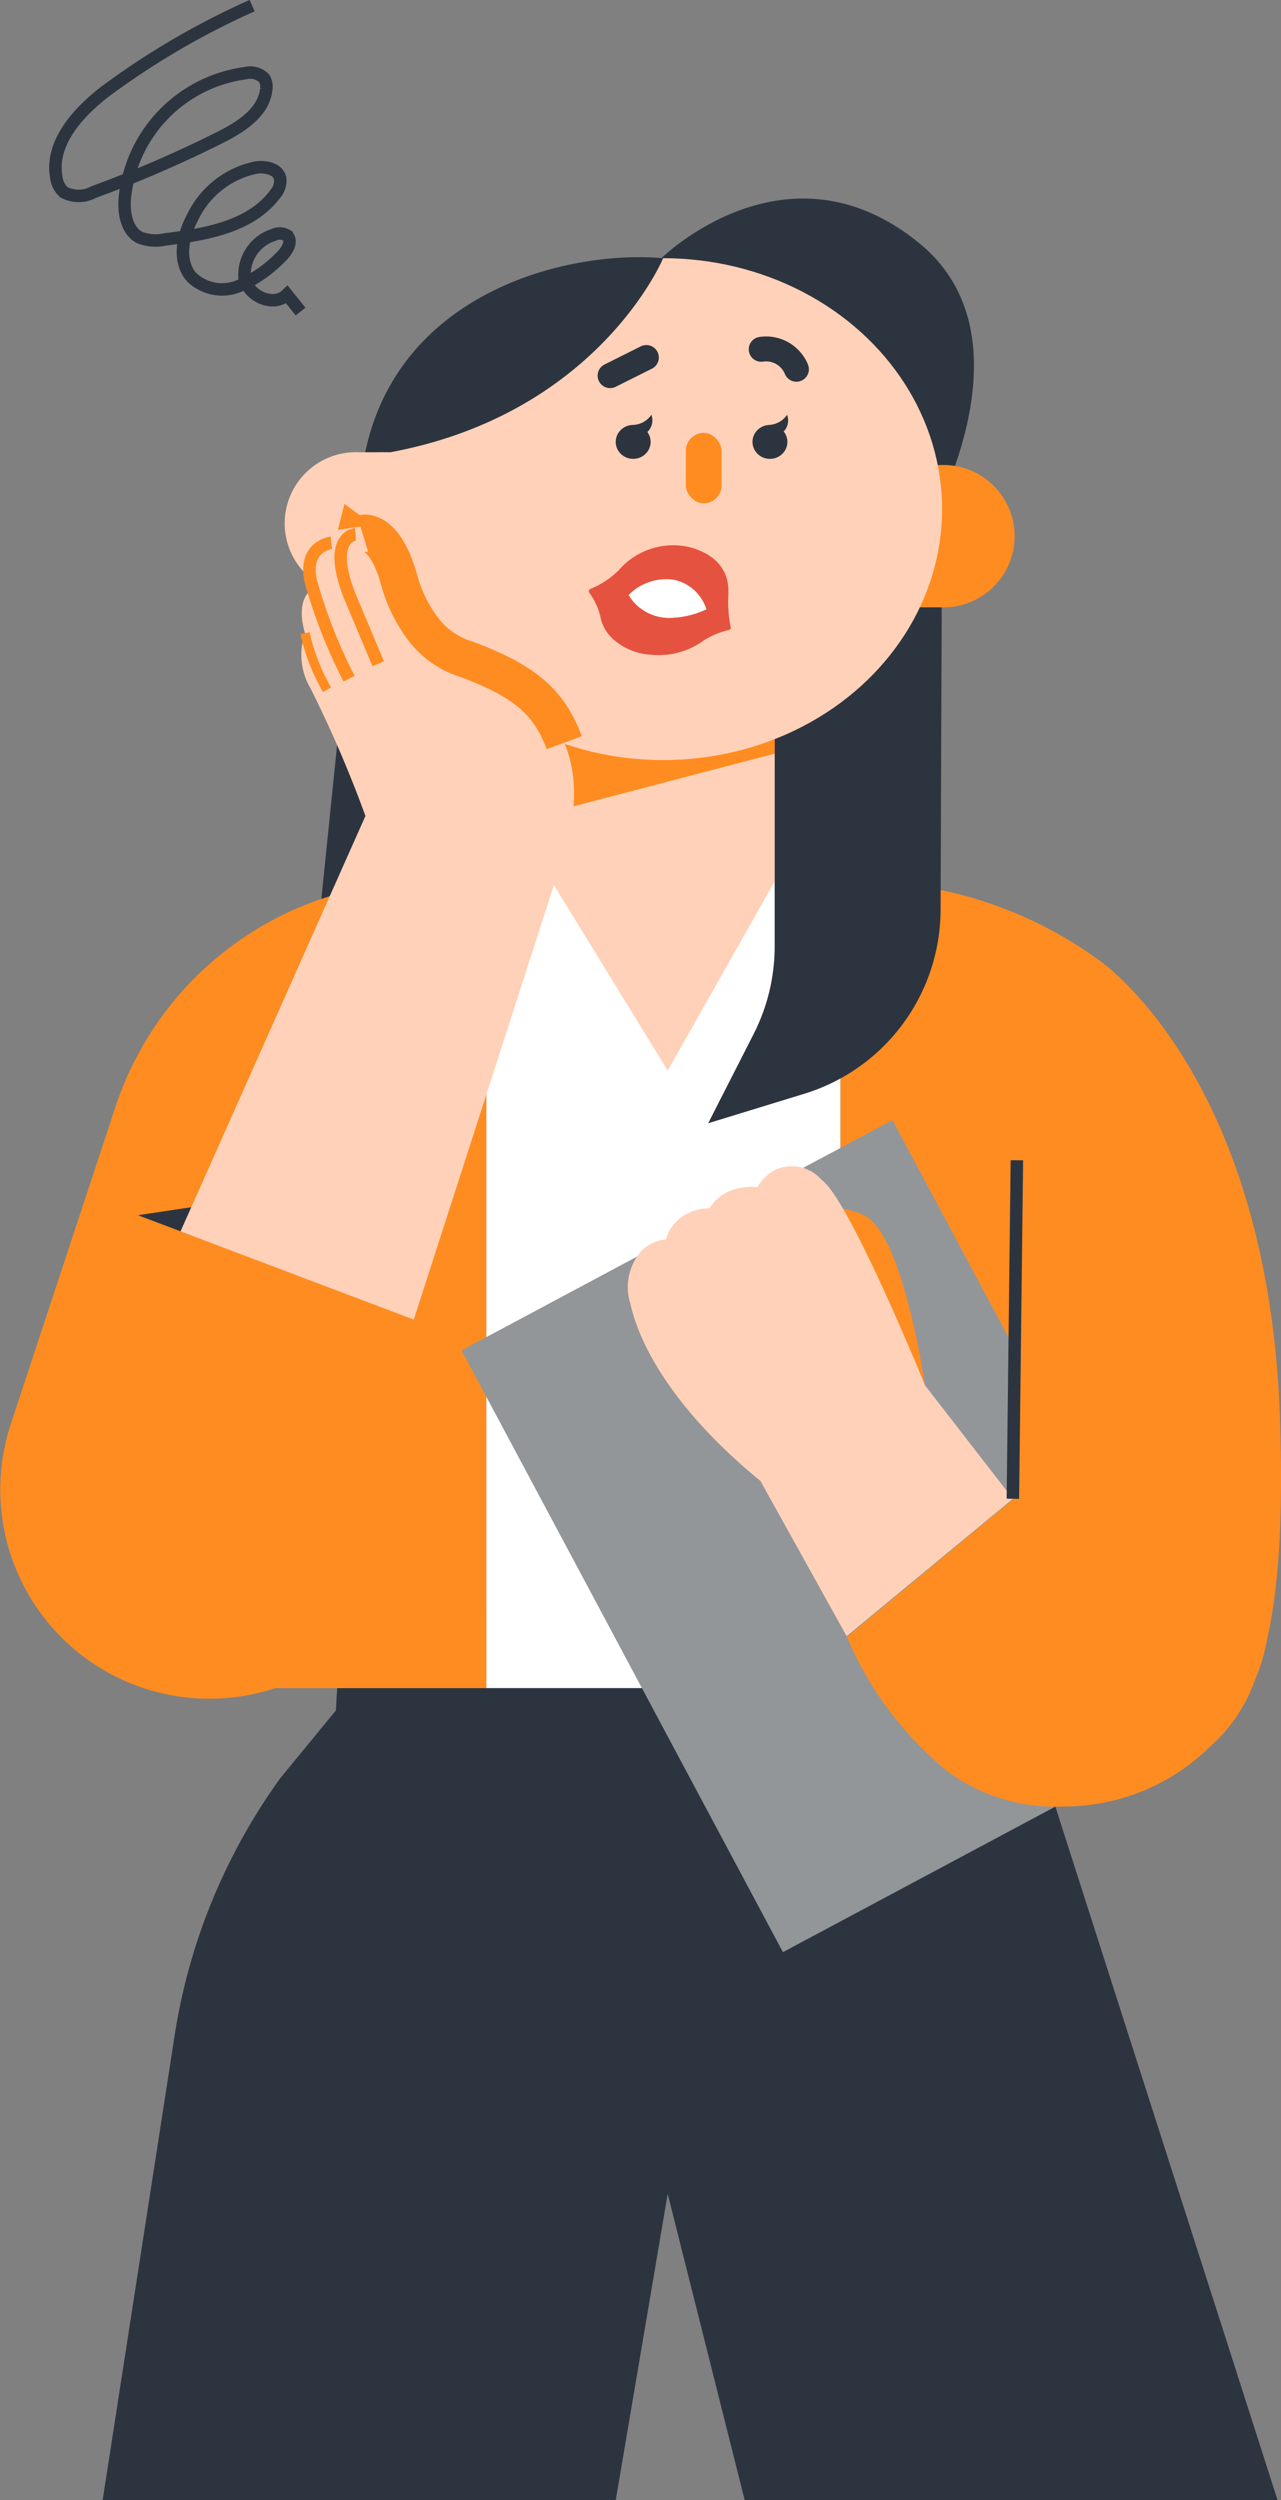 <svg xmlns="http://www.w3.org/2000/svg" viewBox="0 0 102.73 200.452">
  <rect x="0" y="0" width="102.73" height="200.452" fill="#808080" stroke="none"/>
  <g id="Group_954" data-name="Group 954" transform="translate(-59.079 -100.949)">
    <g id="Group_862" data-name="Group 862" transform="translate(67.311 230.222)">
      <path id="Path_825" data-name="Path 825" d="M126.529,422.386h42.733l-22.7-70.837L94.2,351.207l-.456,7.87L89.3,364.49a47.694,47.694,0,0,0-8.488,20.649l-5.771,37.247h41.15l4.164-24.553Z" transform="translate(-75.041 -351.207)" fill="#2c353f"/>
    </g>
    <path id="Path_826" data-name="Path 826" d="M132.541,212.054H107.975l4.2-41.065,20.361-.232Z" transform="translate(-23.681 -33.59)" fill="#2c353f"/>
    <rect id="Rectangle_367" data-name="Rectangle 367" width="28.403" height="64.677" transform="translate(98.081 171.62)" fill="#fff"/>
    <path id="Path_827" data-name="Path 827" d="M219.414,255.546c-4.107-8.464-8.945-11.7-8.945-11.7a32.981,32.981,0,0,0-19.357-6.282h-1.324v64.677h29.087Z" transform="translate(-63.304 -65.947)" fill="#ff8c21"/>
    <path id="Path_828" data-name="Path 828" d="M93.326,237.566q-.511,0-1.019.016a26.345,26.345,0,0,0-24.022,18.224l-8.333,25.25a16.77,16.77,0,0,0,20.883,21.292l.329-.1H98.081V237.566Z" transform="translate(0 -65.947)" fill="#ff8c21"/>
    <path id="Path_829" data-name="Path 829" d="M85.692,290.628l-5.176-1.953,5.618-.841Z" transform="translate(-10.382 -90.292)" fill="#2c353f"/>
    <g id="Group_867" data-name="Group 867" transform="translate(81.91 116.868)">
      <path id="Path_830" data-name="Path 830" d="M187.971,179.688l-.12,32.138a15.477,15.477,0,0,1-10.939,14.739l-7.7,2.361,3.645-7.155a15.472,15.472,0,0,0,1.687-7.027V195.3Z" transform="translate(-135.251 -154.784)" fill="#2c353f"/>
      <path id="Path_831" data-name="Path 831" d="M161.917,136.184s10.045-9.926,20.7-1.2c9.924,8.128-.135,24.3-.135,24.3Z" transform="translate(-131.716 -131.395)" fill="#2c353f"/>
      <path id="Path_832" data-name="Path 832" d="M196.225,172.826h4.639a5.708,5.708,0,1,1,0,11.407h-4.639S195.9,172.5,196.225,172.826Z" transform="translate(-148.262 -151.457)" fill="#ff8c21"/>
      <path id="Path_833" data-name="Path 833" d="M144.863,224.389l9.31,15.171,8.579-15.171V210.358H144.863Z" transform="translate(-123.456 -169.638)" fill="#ffd1b8"/>
      <path id="Path_834" data-name="Path 834" d="M162.752,210.358H144.863v8.47l17.889-4.685Z" transform="translate(-123.456 -169.638)" fill="#ff8c21"/>
      <ellipse id="Ellipse_178" data-name="Ellipse 178" cx="22.369" cy="20.12" rx="22.369" ry="20.12" transform="translate(7.982 4.784)" fill="#ffd1b8"/>
      <g id="Group_863" data-name="Group 863" transform="translate(6.418 4.7)">
        <path id="Path_835" data-name="Path 835" d="M117.765,156.168a5.7,5.7,0,0,0-1.968.171c2.652-13.175,16.483-16.426,23.934-15.746C139.73,140.593,134.533,153.088,117.765,156.168Z" transform="translate(-115.797 -140.508)" fill="#2c353f"/>
      </g>
      <path id="Path_836" data-name="Path 836" d="M113.925,170.835h-4.639a5.708,5.708,0,1,0,0,11.407h4.639S114.248,170.512,113.925,170.835Z" transform="translate(-103.352 -150.493)" fill="#ffd1b8"/>
      <path id="Path_837" data-name="Path 837" d="M112.15,178.885l2.282,1.659-2.8.415Z" transform="translate(-107.362 -154.395)" fill="#ff8c21"/>
      <rect id="Rectangle_368" data-name="Rectangle 368" width="2.865" height="5.648" rx="1.433" transform="translate(35.035 24.438) rotate(-180)" fill="#ff8c21"/>
      <g id="Group_864" data-name="Group 864" transform="translate(24.385 27.808)">
        <path id="Path_838" data-name="Path 838" d="M159.42,193.241l.12-.078a6.327,6.327,0,0,1,2.329-1.057.2.2,0,0,0,.145-.268,9.779,9.779,0,0,1-.171-2.674l-.011,0c.057-1.268-.424-2.885-2.926-3.655a5.765,5.765,0,0,0-5.881,1.821,6.82,6.82,0,0,1-2.249,1.475.2.2,0,0,0-.1.3,5.567,5.567,0,0,1,.879,1.852,3.224,3.224,0,0,0,1,1.846,4.967,4.967,0,0,0,3.195,1.29,6.032,6.032,0,0,0,3.644-.846h0Z" transform="translate(-150.638 -185.318)" fill="#e65240"/>
      </g>
      <g id="Group_866" data-name="Group 866" transform="translate(26.095 12.076)">
        <g id="Group_865" data-name="Group 865" transform="translate(0.452 5.261)">
          <ellipse id="Ellipse_179" data-name="Ellipse 179" cx="1.4" cy="1.361" rx="1.4" ry="1.361" transform="translate(10.967 0.814)" fill="#2c353f"/>
          <path id="Path_839" data-name="Path 839" d="M157.545,165.827a1.844,1.844,0,0,0,1.456-.814,1.274,1.274,0,0,1-.763,1.654Z" transform="translate(-156.145 -165.013)" fill="#2c353f"/>
          <path id="Path_840" data-name="Path 840" d="M178.656,165.827a1.844,1.844,0,0,0,1.456-.814,1.274,1.274,0,0,1-.763,1.654Z" transform="translate(-166.369 -165.013)" fill="#2c353f"/>
          <ellipse id="Ellipse_180" data-name="Ellipse 180" cx="1.4" cy="1.361" rx="1.4" ry="1.361" transform="translate(0 0.814)" fill="#2c353f"/>
        </g>
        <line id="Line_191" data-name="Line 191" y1="1.454" x2="2.909" transform="translate(0 0.67)" fill="none" stroke="#2c353f" stroke-linecap="round" stroke-linejoin="round" stroke-width="2"/>
        <path id="Path_841" data-name="Path 841" d="M180.279,156.422a2.633,2.633,0,0,0-2.823-1.6" transform="translate(-165.336 -154.811)" fill="none" stroke="#2c353f" stroke-linecap="round" stroke-linejoin="round" stroke-width="2"/>
      </g>
      <path id="Path_842" data-name="Path 842" d="M163.076,192.981a7.072,7.072,0,0,1-2.673.676,3.8,3.8,0,0,1-3.291-1.42,3.036,3.036,0,0,1-.272-.406,4.228,4.228,0,0,1,3.645-1.219A3.49,3.49,0,0,1,163.076,192.981Z" transform="translate(-129.257 -160.044)" fill="#fff"/>
    </g>
    <path id="Path_843" data-name="Path 843" d="M229.161,343.3" transform="translate(-82.373 -117.155)" fill="#ffd1b8"/>
    <rect id="Rectangle_369" data-name="Rectangle 369" width="39.18" height="54.703" transform="translate(96.093 209.219) rotate(-28.11)" fill="#929699"/>
    <path id="Path_844" data-name="Path 844" d="M219.9,272.433,203.73,283.882l.485,20.019-13.432,11.121a27.9,27.9,0,0,0,8.107,10.816,14.5,14.5,0,0,0,9.267,2.786,16.671,16.671,0,0,0,11.751-4.806,12.606,12.606,0,0,0,3.511-5.114,16.09,16.09,0,0,0,1.082-3.58c.971-4.339,1.257-10.083,1.01-17.555C225.143,286.354,222.688,278.186,219.9,272.433Z" transform="translate(-63.786 -82.833)" fill="#ff8c21"/>
    <g id="Group_869" data-name="Group 869" transform="translate(109.453 194.46)">
      <path id="Path_845" data-name="Path 845" d="M190.52,315.87l-13.175,7.7,6.909,12.436,13.331-11.016Z" transform="translate(-166.731 -298.331)" fill="#ffd1b8"/>
      <g id="Group_868" data-name="Group 868">
        <path id="Path_846" data-name="Path 846" d="M193.252,302.577s-1.7-12.1-4.877-13.6a5.222,5.222,0,0,0-5.389.427l2.481,12.918Z" transform="translate(-169.463 -285.038)" fill="#ff8c21"/>
        <path id="Path_847" data-name="Path 847" d="M172.3,282.972a3.163,3.163,0,0,0-3.85-.77,3.819,3.819,0,0,0-1.326,1.326,4.669,4.669,0,0,0-2.4.39,3.546,3.546,0,0,0-1.443,1.314,3.583,3.583,0,0,0-1.722.4,3.3,3.3,0,0,0-1.766,2.085,3.246,3.246,0,0,0-1.936.9,4.4,4.4,0,0,0-.912,4.278c.969,4.278,4.563,9.411,10.437,14.2l10.1.342,3.08-8.042S174.521,284.555,172.3,282.972Z" transform="translate(-156.763 -281.858)" fill="#ffd1b8"/>
      </g>
    </g>
    <path id="Path_848" data-name="Path 848" d="M87.152,260.7l18.707,7.072,11.407-35.361-15.285-5.019Z" transform="translate(-13.596 -61.019)" fill="#ffd1b8"/>
    <g id="Group_871" data-name="Group 871" transform="translate(83.214 143.709)">
      <path id="Path_849" data-name="Path 849" d="M126.337,211.132s5.491-12.233-4.95-15.544a10.139,10.139,0,0,1-5.436-4.218l-3.73-7.529s-2.025-1.169-2.966.57c-.143-.371-1.112-.2-1.112-.2s-2.567.684-1.426,3.764c0,0-1.312.742-.513,3.479a5.309,5.309,0,0,0,.456,4.449,96.828,96.828,0,0,1,4.392,10.209s.57,8.783,6.5,8.9A10.779,10.779,0,0,0,126.337,211.132Z" transform="translate(-105.881 -183.45)" fill="#ffd1b8"/>
      <g id="Group_870" data-name="Group 870" transform="translate(0.323 0)">
        <path id="Path_850" data-name="Path 850" d="M115.465,183.464s1.73-.527,2.933,3.708a11.316,11.316,0,0,0,1.722,3.664,6.891,6.891,0,0,0,3.729,2.723c4.278,1.626,6.5,3.166,7.785,6.673" transform="translate(-110.845 -183.443)" fill="none" stroke="#ff8c21" stroke-miterlimit="10" stroke-width="3"/>
        <path id="Path_851" data-name="Path 851" d="M113.242,183.594s-2.338.171-.456,4.962l2.281,5.418" transform="translate(-109.193 -183.516)" fill="none" stroke="#ff8c21" stroke-miterlimit="10" stroke-width="1"/>
        <path id="Path_852" data-name="Path 852" d="M108.957,184.921s-2.357.259-1.6,3.251a42.374,42.374,0,0,0,3.023,7.643" transform="translate(-106.847 -184.159)" fill="none" stroke="#ff8c21" stroke-miterlimit="10" stroke-width="1"/>
        <path id="Path_853" data-name="Path 853" d="M106.507,198.967a15.977,15.977,0,0,0,1.768,4.534" transform="translate(-106.507 -190.962)" fill="none" stroke="#ff8c21" stroke-miterlimit="10" stroke-width="0.75"/>
      </g>
    </g>
    <line id="Line_192" data-name="Line 192" x1="0.321" y2="27.142" transform="translate(140.307 193.977)" fill="none" stroke="#2c353f" stroke-miterlimit="10" stroke-width="1"/>
    <path id="Path_854" data-name="Path 854" d="M83.473,101.4a62.349,62.349,0,0,0-11.857,6.939c-2.168,1.692-4.335,4.118-3.848,6.825a1.939,1.939,0,0,0,.6,1.191,2.516,2.516,0,0,0,2.413-.013,96.638,96.638,0,0,0,10.113-4.37c1.67-.838,3.52-2.01,3.711-3.869a1.3,1.3,0,0,0-.161-.868,1.569,1.569,0,0,0-1.5-.422,11.212,11.212,0,0,0-9.689,10.107c-.074,1.173.175,2.563,1.227,3.085a3.521,3.521,0,0,0,2,.143c3.24-.4,6.841-1,8.808-3.6a1.632,1.632,0,0,0,.424-1.33c-.19-.729-1.137-.936-1.883-.842a7.241,7.241,0,0,0-5.135,4c-.809,1.5-1.2,3.528-.07,4.805a3.533,3.533,0,0,0,3.776.708,10.379,10.379,0,0,0,3.336-2.3c.521-.471,1.048-1.333.5-1.771a1.1,1.1,0,0,0-1.045-.033,3.336,3.336,0,0,0-2.323,3.429c.253,1.478,2.333,2.414,3.393,1.353l1.093,1.363" transform="translate(-4.174 0)" fill="none" stroke="#2c353f" stroke-miterlimit="10" stroke-width="1"/>
  </g>
</svg>
